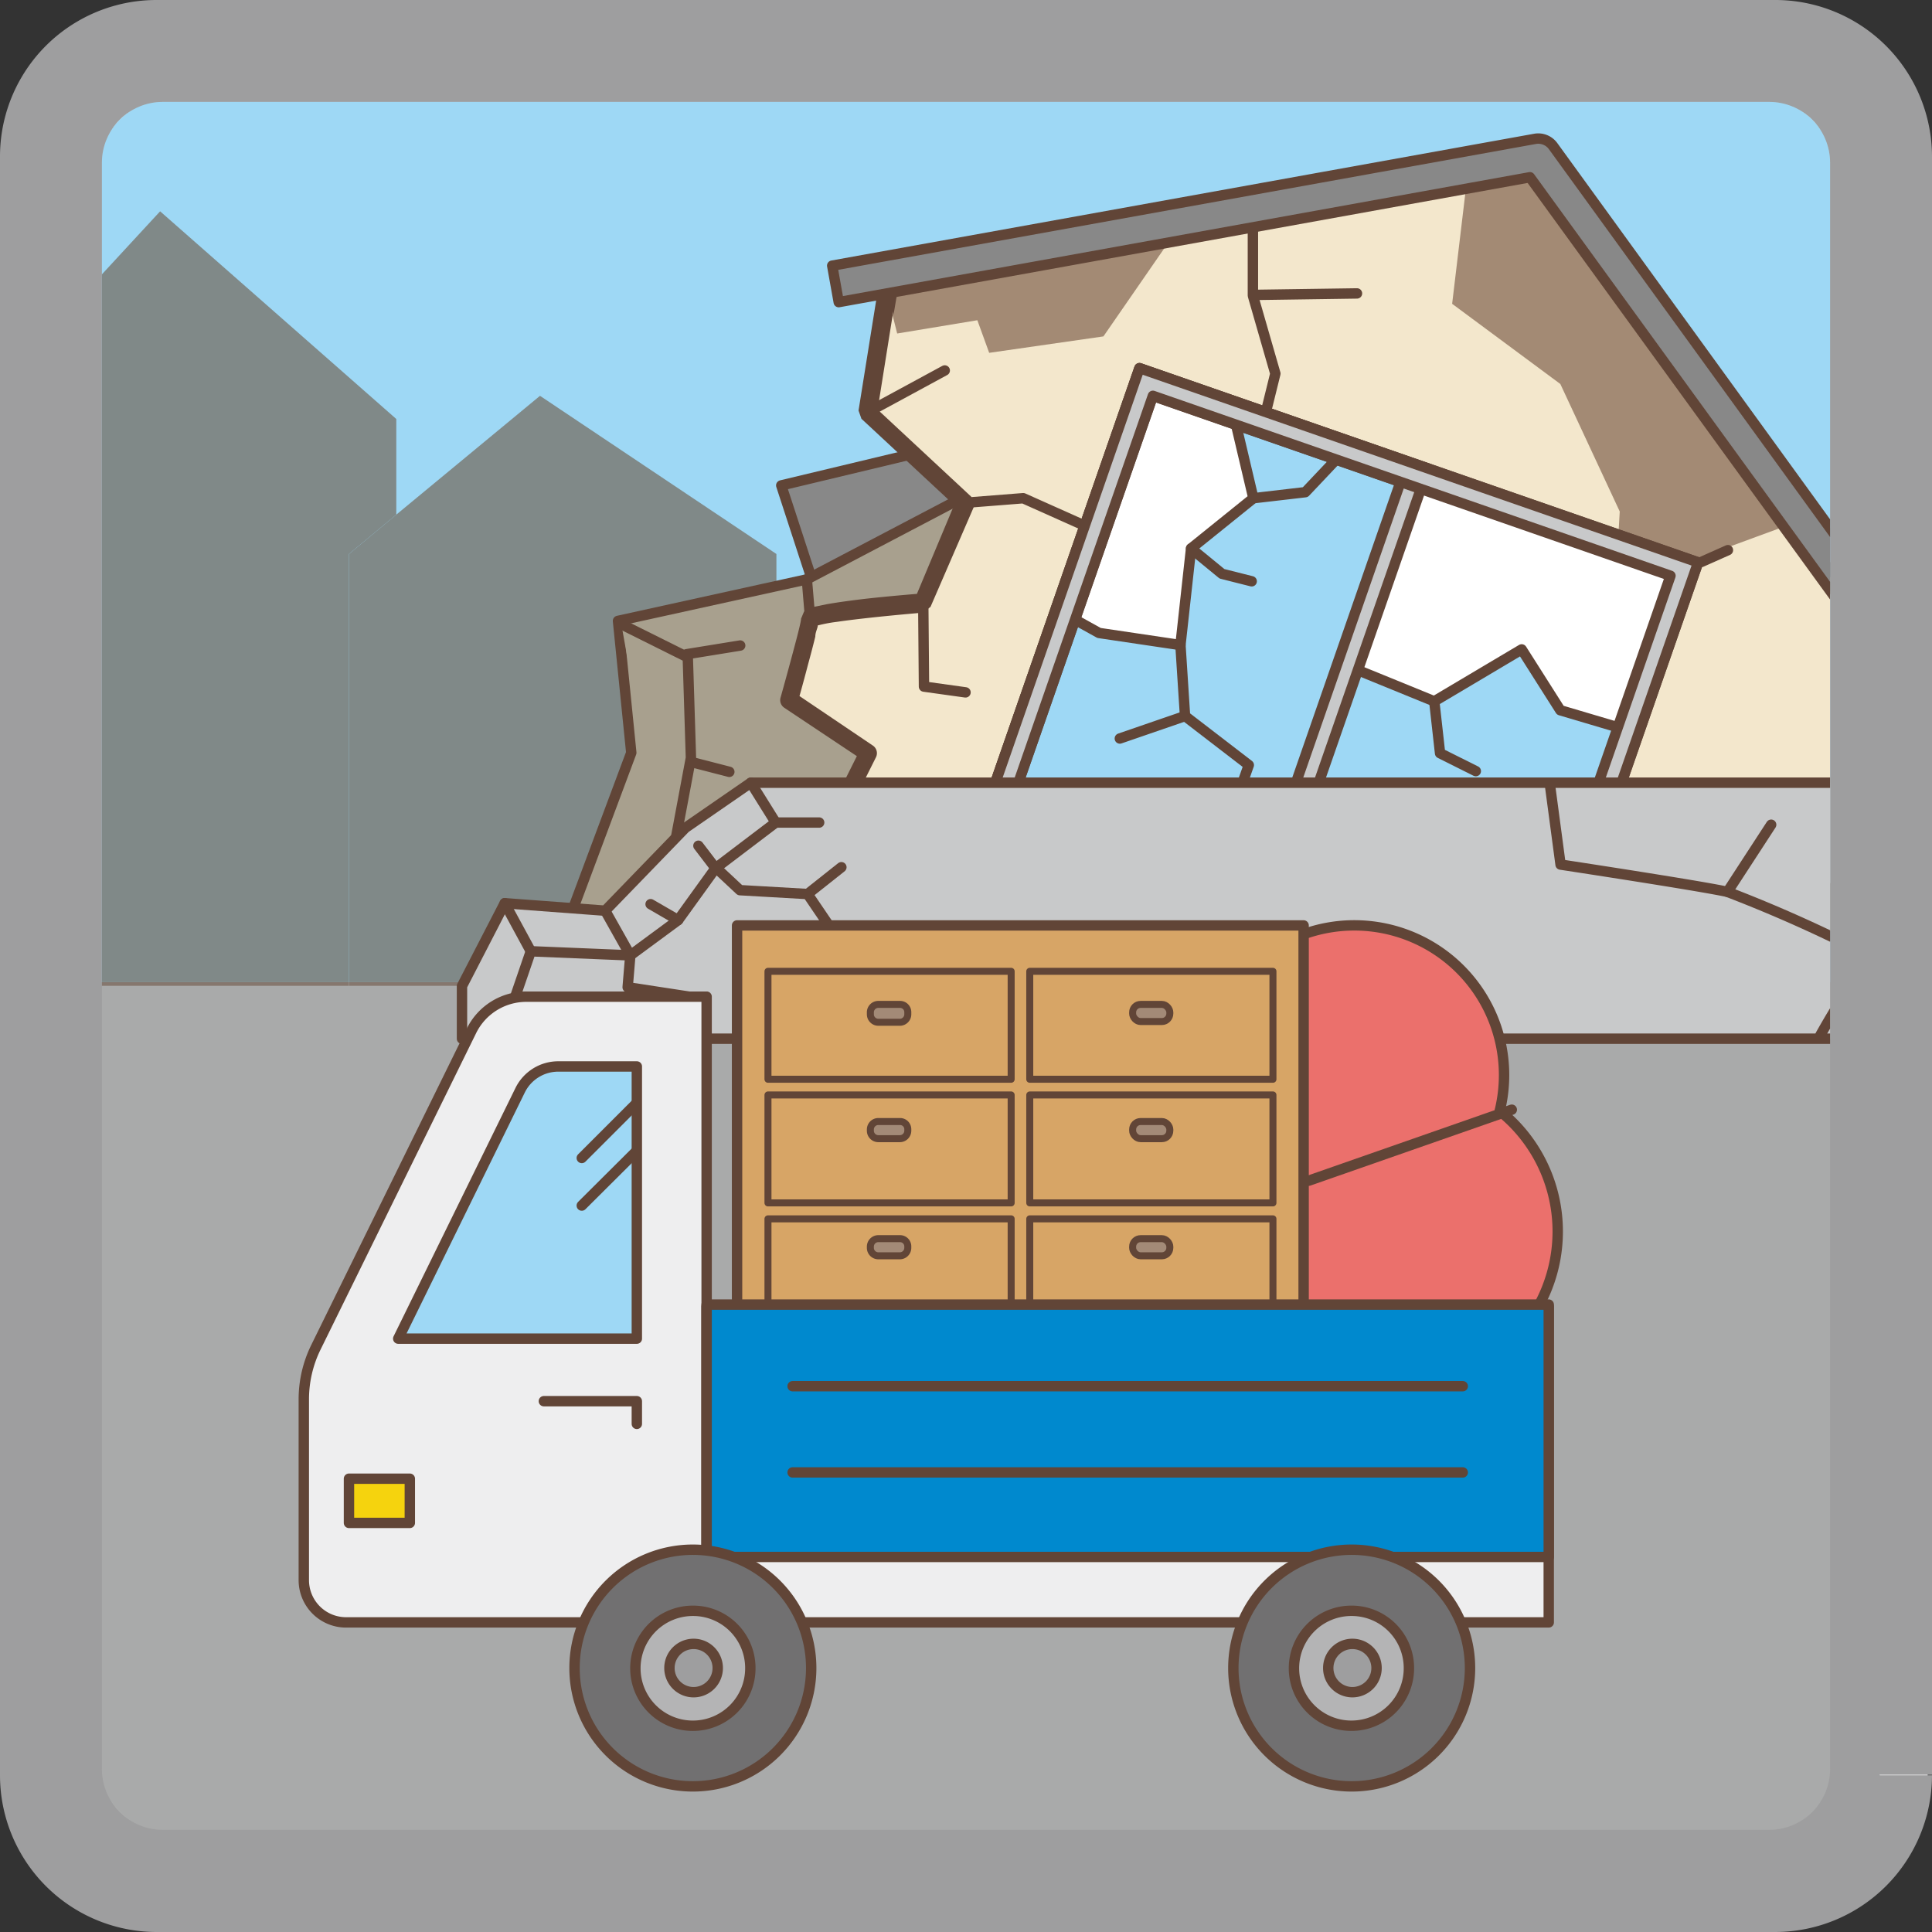 <svg xmlns="http://www.w3.org/2000/svg" xmlns:xlink="http://www.w3.org/1999/xlink" width="80" height="80" viewBox="0 0 80 80"><rect x="0" y="0" width="80" height="80" fill="#333333" stroke="none"/><defs><style>.a,.n,.x{fill:none;}.b{clip-path:url(#a);}.c{clip-path:url(#b);}.d{fill:#fff;}.e{fill:#9e9e9f;}.f{clip-path:url(#m);}.g{clip-path:url(#n);}.h{clip-path:url(#o);}.i{fill:#a9aaaa;}.j{fill:#9ed8f5;}.k{fill:#85776e;}.l{fill:#808988;}.m{fill:#888;}.n,.x{stroke:#614537;stroke-linecap:round;stroke-linejoin:round;}.n{stroke-width:0.43px;}.o{fill:#a8a08e;}.p{fill:#f3e7cc;}.q{fill:#614537;}.r{fill:#a38a74;}.s{fill:#614538;}.t{fill:#c8c9ca;}.u{fill:#eb706c;}.v{fill:#d7a566;}.w{fill:#a38159;}.x{stroke-width:0.29px;}.y{fill:#a38a77;}.z{fill:#eeeeef;}.aa{fill:#0089ce;}.ab{fill:#717071;}.ac{fill:#b4b4b5;}.ad{fill:#f5d30e;}.ae{clip-path:url(#ab);}.af{clip-path:url(#ac);}.ag{clip-path:url(#al);}.ah{clip-path:url(#am);}.ai{clip-path:url(#bh);}.aj{clip-path:url(#bi);}.ak{clip-path:url(#bj);}.al{clip-path:url(#ch);}.am{clip-path:url(#ci);}.an{clip-path:url(#dd);}.ao{clip-path:url(#de);}.ap{clip-path:url(#dp);}.aq{clip-path:url(#dq);}.ar{clip-path:url(#ds);}.as{clip-path:url(#du);}.at{clip-path:url(#dv);}.au{clip-path:url(#dw);}.av{clip-path:url(#dx);}.aw{clip-path:url(#dy);}.ax{clip-path:url(#dz);}.ay{clip-path:url(#ed);}.az{clip-path:url(#ee);}</style><clipPath id="a"><path class="a" d="M-26.23,73.27a2.52,2.52,0,0,1-2.51,2.51H-95.27a2.52,2.52,0,0,1-2.51-2.51V6.73a2.52,2.52,0,0,1,2.51-2.5h66.53a2.52,2.52,0,0,1,2.51,2.5V73.27"/></clipPath><clipPath id="b"><rect class="a" x="-1839.28" y="-1236.03" width="2099.92" height="1484.95"/></clipPath><clipPath id="m"><path class="a" d="M75.78,73.27a2.52,2.52,0,0,1-2.51,2.5H6.73a2.52,2.52,0,0,1-2.51-2.5V6.73A2.52,2.52,0,0,1,6.73,4.22H73.27a2.52,2.52,0,0,1,2.51,2.51V73.27"/></clipPath><clipPath id="n"><rect class="a" x="-1460.26" y="-1120.22" width="2099.97" height="1484.98"/></clipPath><clipPath id="o"><rect class="a" x="-1460.23" y="-1120.22" width="2099.97" height="1484.98"/></clipPath><clipPath id="ab"><path class="a" d="M183.78,73.27a2.52,2.52,0,0,1-2.51,2.5H114.73a2.52,2.52,0,0,1-2.51-2.5V6.73a2.52,2.52,0,0,1,2.51-2.51h66.54a2.52,2.52,0,0,1,2.51,2.51V73.27"/></clipPath><clipPath id="ac"><rect class="a" x="-771.76" y="-1120.11" width="2100.01" height="1485.01"/></clipPath><clipPath id="al"><path class="a" d="M392.86,73.35a2.52,2.52,0,0,1-2.51,2.51H323.74a2.52,2.52,0,0,1-2.51-2.51V6.74a2.52,2.52,0,0,1,2.51-2.51h66.61a2.52,2.52,0,0,1,2.51,2.51V73.35"/></clipPath><clipPath id="am"><rect class="a" x="-1000.87" y="-1237.45" width="2102.32" height="1486.65"/></clipPath><clipPath id="bh"><path class="a" d="M218.8,5.14a2.19,2.19,0,0,1,.34-.34,2.19,2.19,0,0,0-.34.34m70.46.08a2.56,2.56,0,0,0-.46-.47,2.05,2.05,0,0,1,.46.47m-.33,69.93.24-.25-.24.25"/></clipPath><clipPath id="bi"><rect class="a" x="-665.76" y="-1236.09" width="2100.01" height="1485.01"/></clipPath><clipPath id="bj"><path class="a" d="M289.78,73.27a2.52,2.52,0,0,1-2.51,2.51H220.73a2.52,2.52,0,0,1-2.51-2.51V6.73a2.52,2.52,0,0,1,2.51-2.51h66.54a2.52,2.52,0,0,1,2.51,2.51V73.27"/></clipPath><clipPath id="ch"><path class="a" d="M-26.22-29.73a2.51,2.51,0,0,1-2.51,2.5H-95.27a2.51,2.51,0,0,1-2.51-2.5V-96.27a2.52,2.52,0,0,1,2.51-2.51h66.54a2.52,2.52,0,0,1,2.51,2.51v66.54"/></clipPath><clipPath id="ci"><rect class="a" x="-979.1" y="-322.97" width="2100.01" height="1485.01"/></clipPath><clipPath id="dd"><path class="a" d="M75.78-29.73a2.51,2.51,0,0,1-2.51,2.5H6.73a2.51,2.51,0,0,1-2.51-2.5V-96.27a2.52,2.52,0,0,1,2.51-2.51H73.27a2.52,2.52,0,0,1,2.51,2.51v66.54"/></clipPath><clipPath id="de"><rect class="a" x="-1284.47" y="-322.97" width="2100.01" height="1485.01"/></clipPath><clipPath id="dp"><path class="a" d="M-24.95-230.19a4.24,4.24,0,0,1-4.24,4.24H-94.81A4.24,4.24,0,0,1-99-230.19v-65.62A4.24,4.24,0,0,1-94.81-300h65.62a4.24,4.24,0,0,1,4.24,4.24v65.62"/></clipPath><clipPath id="dq"><polyline class="a" points="-81.51 -251.95 -55.28 -251.95 -55.28 -264.64 -81.51 -264.64 -81.51 -251.95"/></clipPath><clipPath id="ds"><rect class="a" x="-142.89" y="-449.68" width="1296.63" height="916.91"/></clipPath><clipPath id="du"><path class="a" d="M184.75-230.45a4.2,4.2,0,0,1-4.2,4.2h-65.1a4.2,4.2,0,0,1-4.2-4.2v-65.1a4.2,4.2,0,0,1,4.2-4.2h65.1a4.2,4.2,0,0,1,4.2,4.2v65.1"/></clipPath><clipPath id="dv"><rect class="a" x="67.76" y="-544.31" width="1286.24" height="909.56"/></clipPath><clipPath id="dw"><polyline class="a" points="275.48 -233.85 278.8 -233.85 278.8 -240.43 275.48 -240.43 275.48 -233.85"/></clipPath><clipPath id="dx"><path class="a" d="M291.28-230.24A4.24,4.24,0,0,1,287-226H221.35a4.24,4.24,0,0,1-4.24-4.24v-65.7a4.23,4.23,0,0,1,4.24-4.23H287a4.23,4.23,0,0,1,4.24,4.23v65.7"/></clipPath><clipPath id="dy"><rect class="a" x="-64.33" y="-546.95" width="1298.04" height="917.9"/></clipPath><clipPath id="dz"><polyline class="a" points="271.26 -235.48 274.55 -235.48 274.55 -242.02 271.26 -242.02 271.26 -235.48"/></clipPath><clipPath id="ed"><polyline class="a" points="-65.97 -119 -33.19 -119 -33.19 -148.99 -65.97 -148.99 -65.97 -119"/></clipPath><clipPath id="ee"><path class="a" d="M-25.33-134.72a4.2,4.2,0,0,1-4.21,4.21h-65.3a4.21,4.21,0,0,1-4.22-4.21V-200a4.22,4.22,0,0,1,4.22-4.22h65.3A4.21,4.21,0,0,1-25.33-200v65.3"/></clipPath></defs><path class="d" d="M77.84,73.51a4.33,4.33,0,0,1-4.33,4.33h-67a4.33,4.33,0,0,1-4.33-4.33v-67A4.33,4.33,0,0,1,6.49,2.16h67a4.33,4.33,0,0,1,4.33,4.33v67"/><path class="d" d="M77.84,73.51h-2a2.34,2.34,0,0,1-2.33,2.33h-67a2.35,2.35,0,0,1-2.33-2.33v-67A2.34,2.34,0,0,1,6.49,4.16h67a2.33,2.33,0,0,1,2.33,2.33v67h4v-67A6.33,6.33,0,0,0,73.51.16h-67A6.33,6.33,0,0,0,.16,6.49v67a6.34,6.34,0,0,0,6.33,6.33h67a6.34,6.34,0,0,0,6.33-6.33h-2"/><path class="e" d="M77.84,73.51H80A6.5,6.5,0,0,1,73.51,80h-67A6.49,6.49,0,0,1,0,73.51v-67A6.48,6.48,0,0,1,6.49,0h67A6.49,6.49,0,0,1,80,6.49v67H75.68v-67a2.18,2.18,0,0,0-2.17-2.17h-67A2.16,2.16,0,0,0,4.33,6.49v67a2.16,2.16,0,0,0,2.16,2.16h67a2.17,2.17,0,0,0,2.17-2.16h2.16"/><g class="f"><g class="g"><g class="h"><rect class="i" x="4.21" y="4.19" width="71.6" height="71.6"/><rect class="j" x="4.21" y="4.19" width="71.6" height="36.48"/></g></g></g><rect class="k" x="4.22" y="40.67" width="10.22" height="0.15"/><polyline class="l" points="14.45 40.67 4.22 40.67 4.22 11.36 6.63 8.75 16.41 17.35 16.41 21.31 14.45 22.94 14.45 40.67"/><rect class="k" x="14.45" y="40.67" width="17.7" height="0.15"/><polyline class="l" points="32.15 40.67 14.45 40.67 14.45 22.94 16.41 21.31 22.36 16.39 32.15 22.94 32.15 40.67"/><polyline class="m" points="41.75 17.85 32.35 20.1 34.6 27 44.91 26.5 41.75 17.85"/><polygon class="n" points="41.75 17.85 32.35 20.1 34.6 27 44.91 26.5 41.75 17.85"/><polyline class="o" points="44.25 18.3 33.41 23.99 25.59 25.71 26.14 31.17 22.72 40.33 30.89 40.44 50.45 40.84 44.25 18.3"/><polygon class="n" points="44.25 18.3 33.41 23.99 25.59 25.71 26.14 31.17 22.72 40.33 30.89 40.44 50.45 40.84 44.25 18.3"/><polyline class="o" points="33.41 23.99 33.61 26.38 35.96 27"/><polyline class="n" points="33.41 23.99 33.61 26.38 35.96 27"/><polyline class="o" points="25.73 25.85 28.48 27.22 28.61 31.38 27.64 36.56"/><polyline class="n" points="25.73 25.85 28.48 27.22 28.61 31.38 27.64 36.56"/><line class="o" x1="28.65" y1="31.56" x2="30.2" y2="31.96"/><line class="n" x1="28.65" y1="31.56" x2="30.2" y2="31.96"/><line class="o" x1="28.43" y1="27.09" x2="30.65" y2="26.73"/><line class="n" x1="28.43" y1="27.09" x2="30.65" y2="26.73"/><g class="f"><g class="g"><g class="h"><path class="p" d="M63.4,6.89l-26.61,4.8-.86,5.38,4,3.75L38.23,25s-4.7.38-4.7.67S32.66,29,32.66,29l3.27,2.21L34,35l-.67,3.56H76l1.15-12.78L63.4,6.89"/><path class="q" d="M63.4,6.89l-.07-.38L36.72,11.32a.38.38,0,0,0-.31.31L35.55,17l.12.34,3.84,3.57L37.88,24.8l.35.15,0-.38s-1.18.09-2.36.22c-.6.07-1.19.15-1.64.23l-.58.12-.22.09-.14.1-.12.29h0c0,.15-.23,1-.44,1.78s-.41,1.49-.41,1.49a.38.38,0,0,0,.16.42l3,2-1.77,3.54,0,.1L33,38.52l.08.31.3.14H76a.39.39,0,0,0,.38-.35l1.15-12.77-.07-.26L63.71,6.67l-.38-.16.07.38-.31.23,13.65,18.8L75.63,38.21H33.8l.57-3.05,1.9-3.8a.38.38,0,0,0-.13-.49l-3.26-2.2-.22.31.37.11s.22-.77.43-1.58c.11-.4.22-.82.3-1.15,0-.17.08-.31.1-.43l0-.31h-.34l.25.24.09-.24h-.34l.25.24-.17-.16.11.2.06,0-.17-.16.11.2h0a6,6,0,0,1,.94-.19c1.37-.2,3.55-.38,3.56-.38l.32-.24L40.32,21l-.1-.43-3.88-3.61L37.13,12,63.47,7.27l-.07-.38-.31.23.31-.23"/></g></g></g><polyline class="r" points="70.08 23.2 67.01 22.22 67.07 21.18 64.61 15.9 60.13 12.58 60.68 7.97 61.84 7.56 63.23 7.31 73.78 21.84 70.08 23.2"/><polyline class="s" points="73.78 21.84 63.23 7.31 61.84 7.56 63.63 6.93 73.89 21.79 73.78 21.84"/><polyline class="r" points="40.96 14.61 40.47 13.26 37.15 13.81 36.96 13.05 37.13 12.03 38.27 11.81 48.42 9.98 45.69 13.93 40.96 14.61"/><path class="s" d="M38.27,11.81,48.46,9.94l0,0L38.27,11.81M37,13.05l-.05-.22-.13-.74.35-.06-.17,1"/><polyline class="n" points="51.88 9.02 51.88 12.24 52.81 15.47 52.4 17.13"/><g class="f"><g class="g"><g class="h"><path class="m" d="M78.09,27.64,63.35,7.34,34.73,12.51,34.46,11l29.1-5.25a.76.76,0,0,1,.75.3l15,20.69-1.24.9"/><path class="n" d="M78.09,27.64,63.35,7.34,34.73,12.51,34.46,11l29.1-5.25a.76.76,0,0,1,.75.3l15,20.69Z"/></g></g></g><polyline class="j" points="40.97 33.13 64.1 41.17 70.32 23.29 47.19 15.25 40.97 33.13"/><rect class="n" x="46.18" y="15.97" width="18.93" height="24.49" transform="translate(10.72 71.5) rotate(-70.83)"/><polyline class="d" points="58.78 20.01 55.64 27.51 59.39 29.04 63.01 26.89 64.61 29.41 67.31 30.21 69.77 23.7 58.78 20.01"/><polygon class="n" points="58.78 20.01 55.64 27.51 59.39 29.04 63.01 26.89 64.61 29.41 67.31 30.21 69.77 23.7 58.78 20.01"/><polyline class="d" points="51.03 16.94 51.9 20.63 49.32 22.71 48.88 26.71 45.51 26.21 43.85 25.29 47.53 15.71 51.03 16.94"/><polygon class="n" points="51.03 16.94 51.9 20.63 49.32 22.71 48.88 26.71 45.51 26.21 43.85 25.29 47.53 15.71 51.03 16.94"/><path class="t" d="M47.19,15.25,41,33.13l12,4.16,6.22-17.88-12-4.16m5.18,20.9L42.11,32.58l5.63-16.19L58,20Z"/><rect class="n" x="41.48" y="20.84" width="17.14" height="10.86" transform="translate(8.8 64.92) rotate(-70.83)"/><rect class="n" x="40.59" y="19.94" width="18.93" height="12.65" transform="translate(8.8 64.92) rotate(-70.83)"/><path class="t" d="M47.19,15.25,41,33.13l23.13,8,6.22-17.88-23.13-8M63.54,40,42.11,32.58l5.63-16.19,21.43,7.46Z"/><rect class="n" x="47.07" y="16.87" width="17.14" height="22.69" transform="translate(10.72 71.5) rotate(-70.83)"/><rect class="n" x="46.18" y="15.97" width="18.93" height="24.49" transform="translate(10.72 71.5) rotate(-70.83)"/><polyline class="n" points="39.96 20.82 42.37 20.63 44.83 21.73"/><line class="n" x1="35.93" y1="17.07" x2="39.12" y2="15.34"/><line class="n" x1="52.02" y1="12.21" x2="56.19" y2="12.15"/><polyline class="n" points="38.23 24.95 38.26 28.43 39.98 28.67"/><line class="n" x1="70.45" y1="23.27" x2="71.55" y2="22.78"/><polyline class="n" points="59.39 29.04 59.63 31.19 61.11 31.93"/><polyline class="n" points="49.32 22.71 50.6 23.76 51.83 24.07"/><polyline class="n" points="51.9 20.63 54.05 20.38 55.27 19.09"/><polyline class="n" points="48.88 26.71 49.07 29.65 51.71 31.68 50.36 35.49"/><line class="n" x1="49.07" y1="29.65" x2="46.37" y2="30.58"/><g class="f"><g class="g"><g class="h"><polyline class="t" points="88.36 32.41 31.09 32.41 28.38 34.28 25.06 37.71 20.9 37.4 19.13 40.83 19.13 43.01 89.19 43.01 88.36 32.41"/><polygon class="n" points="88.36 32.41 31.09 32.41 28.38 34.28 25.06 37.71 20.9 37.4 19.13 40.83 19.13 43.01 89.19 43.01 88.36 32.41"/></g></g></g><polyline class="n" points="31.09 32.41 32.12 34.06 29.63 35.95 28.08 38.1 26.1 39.56 21.98 39.39 20.77 42.92"/><polyline class="n" points="25.06 37.71 26.1 39.56 25.99 40.88 28.67 41.29"/><line class="n" x1="20.9" y1="37.4" x2="21.98" y2="39.39"/><line class="n" x1="29.63" y1="35.95" x2="28.92" y2="35.02"/><line class="n" x1="28.08" y1="38.1" x2="26.94" y2="37.44"/><line class="n" x1="32.12" y1="34.06" x2="33.92" y2="34.06"/><polyline class="n" points="29.72 36 30.64 36.86 33.44 37.02 35.13 39.51 36.15 41.01 38.32 41.42 38.38 42.98"/><line class="n" x1="35.99" y1="41.04" x2="35.39" y2="41.64"/><line class="n" x1="33.44" y1="37.02" x2="34.84" y2="35.91"/><g class="f"><g class="g"><g class="h"><path class="n" d="M64.18,32.5l.44,3.3s5.79.88,6.91,1.13a57.91,57.91,0,0,1,5.94,2.67,31.89,31.89,0,0,0-2.09,3.26"/></g></g></g><line class="n" x1="73.34" y1="34.15" x2="71.53" y2="36.93"/><path class="u" d="M62.1,46a6.2,6.2,0,1,0-12.22-1.44A6.14,6.14,0,0,0,52,49.13,6.39,6.39,0,1,0,62.1,46"/><path class="n" d="M62.1,46a6.2,6.2,0,1,0-12.22-1.44A6.14,6.14,0,0,0,52,49.13,6.39,6.39,0,1,0,62.1,46Z"/><rect class="v" x="30.52" y="38.32" width="23.46" height="20.22"/><rect class="n" x="30.52" y="38.32" width="23.46" height="20.22"/><rect class="w" x="31.46" y="56.87" width="21.59" height="1.67"/><rect class="x" x="31.46" y="56.87" width="21.59" height="1.67"/><rect class="v" x="42.64" y="40.22" width="10.07" height="4.47"/><rect class="x" x="42.64" y="40.22" width="10.07" height="4.47"/><rect class="v" x="31.8" y="40.22" width="10.07" height="4.47"/><rect class="x" x="31.8" y="40.22" width="10.07" height="4.47"/><rect class="v" x="42.64" y="45.34" width="10.07" height="4.47"/><rect class="x" x="42.64" y="45.34" width="10.07" height="4.47"/><rect class="v" x="31.8" y="45.34" width="10.07" height="4.47"/><rect class="x" x="31.8" y="45.34" width="10.07" height="4.47"/><rect class="v" x="42.64" y="50.47" width="10.07" height="4.47"/><rect class="x" x="42.64" y="50.47" width="10.07" height="4.47"/><rect class="v" x="31.8" y="50.47" width="10.07" height="4.47"/><rect class="x" x="31.8" y="50.47" width="10.07" height="4.47"/><path class="y" d="M48.12,52h-.89a.33.33,0,0,1-.33-.33v-.06a.32.32,0,0,1,.33-.32h.89a.32.32,0,0,1,.33.32v.06a.33.33,0,0,1-.33.33"/><rect class="x" x="46.9" y="51.29" width="1.54" height="0.71" rx="0.33"/><path class="y" d="M37.27,52h-.89a.33.33,0,0,1-.32-.33v-.06a.32.32,0,0,1,.32-.32h.89a.32.32,0,0,1,.33.32v.06a.33.33,0,0,1-.33.33"/><path class="x" d="M36.38,51.29h.89a.32.32,0,0,1,.32.32v.06a.33.33,0,0,1-.33.33h-.89a.33.33,0,0,1-.33-.33v-.06A.33.33,0,0,1,36.38,51.29Z"/><path class="y" d="M48.12,47.15h-.89a.32.32,0,0,1-.33-.32v-.06a.33.33,0,0,1,.33-.33h.89a.33.33,0,0,1,.33.33v.06a.32.32,0,0,1-.33.32"/><rect class="x" x="46.9" y="46.44" width="1.54" height="0.71" rx="0.33"/><path class="y" d="M37.27,47.15h-.89a.32.32,0,0,1-.32-.32v-.06a.33.33,0,0,1,.32-.33h.89a.33.33,0,0,1,.33.33v.06a.32.32,0,0,1-.33.32"/><path class="x" d="M36.38,46.44h.89a.32.32,0,0,1,.32.32v.06a.33.33,0,0,1-.33.33h-.89a.33.33,0,0,1-.33-.33v-.06A.33.33,0,0,1,36.38,46.44Z"/><path class="y" d="M48.12,42.3h-.89A.32.32,0,0,1,46.9,42v-.06a.33.33,0,0,1,.33-.33h.89a.33.33,0,0,1,.33.33V42a.32.32,0,0,1-.33.32"/><rect class="x" x="46.9" y="41.59" width="1.54" height="0.71" rx="0.33"/><path class="y" d="M37.27,42.3h-.89a.32.32,0,0,1-.32-.32v-.06a.33.33,0,0,1,.32-.33h.89a.33.33,0,0,1,.33.33V42a.32.32,0,0,1-.33.32"/><path class="x" d="M36.38,41.59h.89a.32.32,0,0,1,.32.32V42a.33.33,0,0,1-.33.33h-.89a.33.33,0,0,1-.33-.33v-.06A.33.33,0,0,1,36.38,41.59Z"/><path class="z" d="M12.58,57.94v7.49a1.75,1.75,0,0,0,1.75,1.75H29.26V41.27H21.8a2.53,2.53,0,0,0-2.28,1.42L13.07,55.81a4.89,4.89,0,0,0-.49,2.13"/><path class="n" d="M12.58,57.94v7.49a1.75,1.75,0,0,0,1.75,1.75H29.26V41.27H21.8a2.53,2.53,0,0,0-2.28,1.42L13.07,55.81A4.89,4.89,0,0,0,12.58,57.94Z"/><path class="j" d="M16.49,55.43h9.88V44.16H23.12a1.76,1.76,0,0,0-1.59,1l-5,10.28"/><path class="n" d="M16.49,55.43h9.88V44.16H23.12a1.76,1.76,0,0,0-1.59,1Z"/><rect class="z" x="29.26" y="54.1" width="34.87" height="13.08"/><rect class="n" x="29.26" y="54.1" width="34.87" height="13.08"/><rect class="aa" x="29.26" y="54.02" width="34.87" height="10.45"/><rect class="n" x="29.26" y="54.02" width="34.87" height="10.45"/><line class="n" x1="32.82" y1="57.4" x2="60.57" y2="57.4"/><line class="n" x1="32.82" y1="60.97" x2="60.57" y2="60.97"/><path class="ab" d="M33.59,69.07a4.9,4.9,0,1,1-4.9-4.9,4.9,4.9,0,0,1,4.9,4.9"/><path class="n" d="M33.59,69.07a4.9,4.9,0,1,1-4.9-4.9A4.9,4.9,0,0,1,33.59,69.07Z"/><path class="ac" d="M31.07,69.07a2.38,2.38,0,1,1-2.38-2.37,2.37,2.37,0,0,1,2.38,2.37"/><path class="n" d="M31.07,69.07a2.38,2.38,0,1,1-2.38-2.37A2.37,2.37,0,0,1,31.07,69.07Z"/><path class="e" d="M29.72,69.07a1,1,0,1,1-1-1,1,1,0,0,1,1,1"/><path class="n" d="M29.72,69.07a1,1,0,1,1-1-1A1,1,0,0,1,29.72,69.07Z"/><path class="ab" d="M60.87,69.07a4.9,4.9,0,1,1-4.9-4.9,4.9,4.9,0,0,1,4.9,4.9"/><path class="n" d="M60.87,69.07a4.9,4.9,0,1,1-4.9-4.9A4.9,4.9,0,0,1,60.87,69.07Z"/><path class="ac" d="M58.34,69.07A2.38,2.38,0,1,1,56,66.7a2.37,2.37,0,0,1,2.37,2.37"/><path class="n" d="M58.34,69.07A2.38,2.38,0,1,1,56,66.7,2.37,2.37,0,0,1,58.34,69.07Z"/><path class="e" d="M57,69.07a1,1,0,1,1-1-1,1,1,0,0,1,1,1"/><path class="n" d="M57,69.07a1,1,0,1,1-1-1A1,1,0,0,1,57,69.07Z"/><line class="n" x1="26.34" y1="45.7" x2="24.09" y2="47.95"/><line class="n" x1="26.34" y1="47.68" x2="24.09" y2="49.92"/><rect class="ad" x="14.45" y="61.23" width="2.52" height="1.83"/><rect class="n" x="14.45" y="61.23" width="2.52" height="1.83"/><polyline class="n" points="22.52 58.02 26.37 58.02 26.37 58.96"/><line class="n" x1="62.6" y1="45.95" x2="54.19" y2="48.89"/></svg>